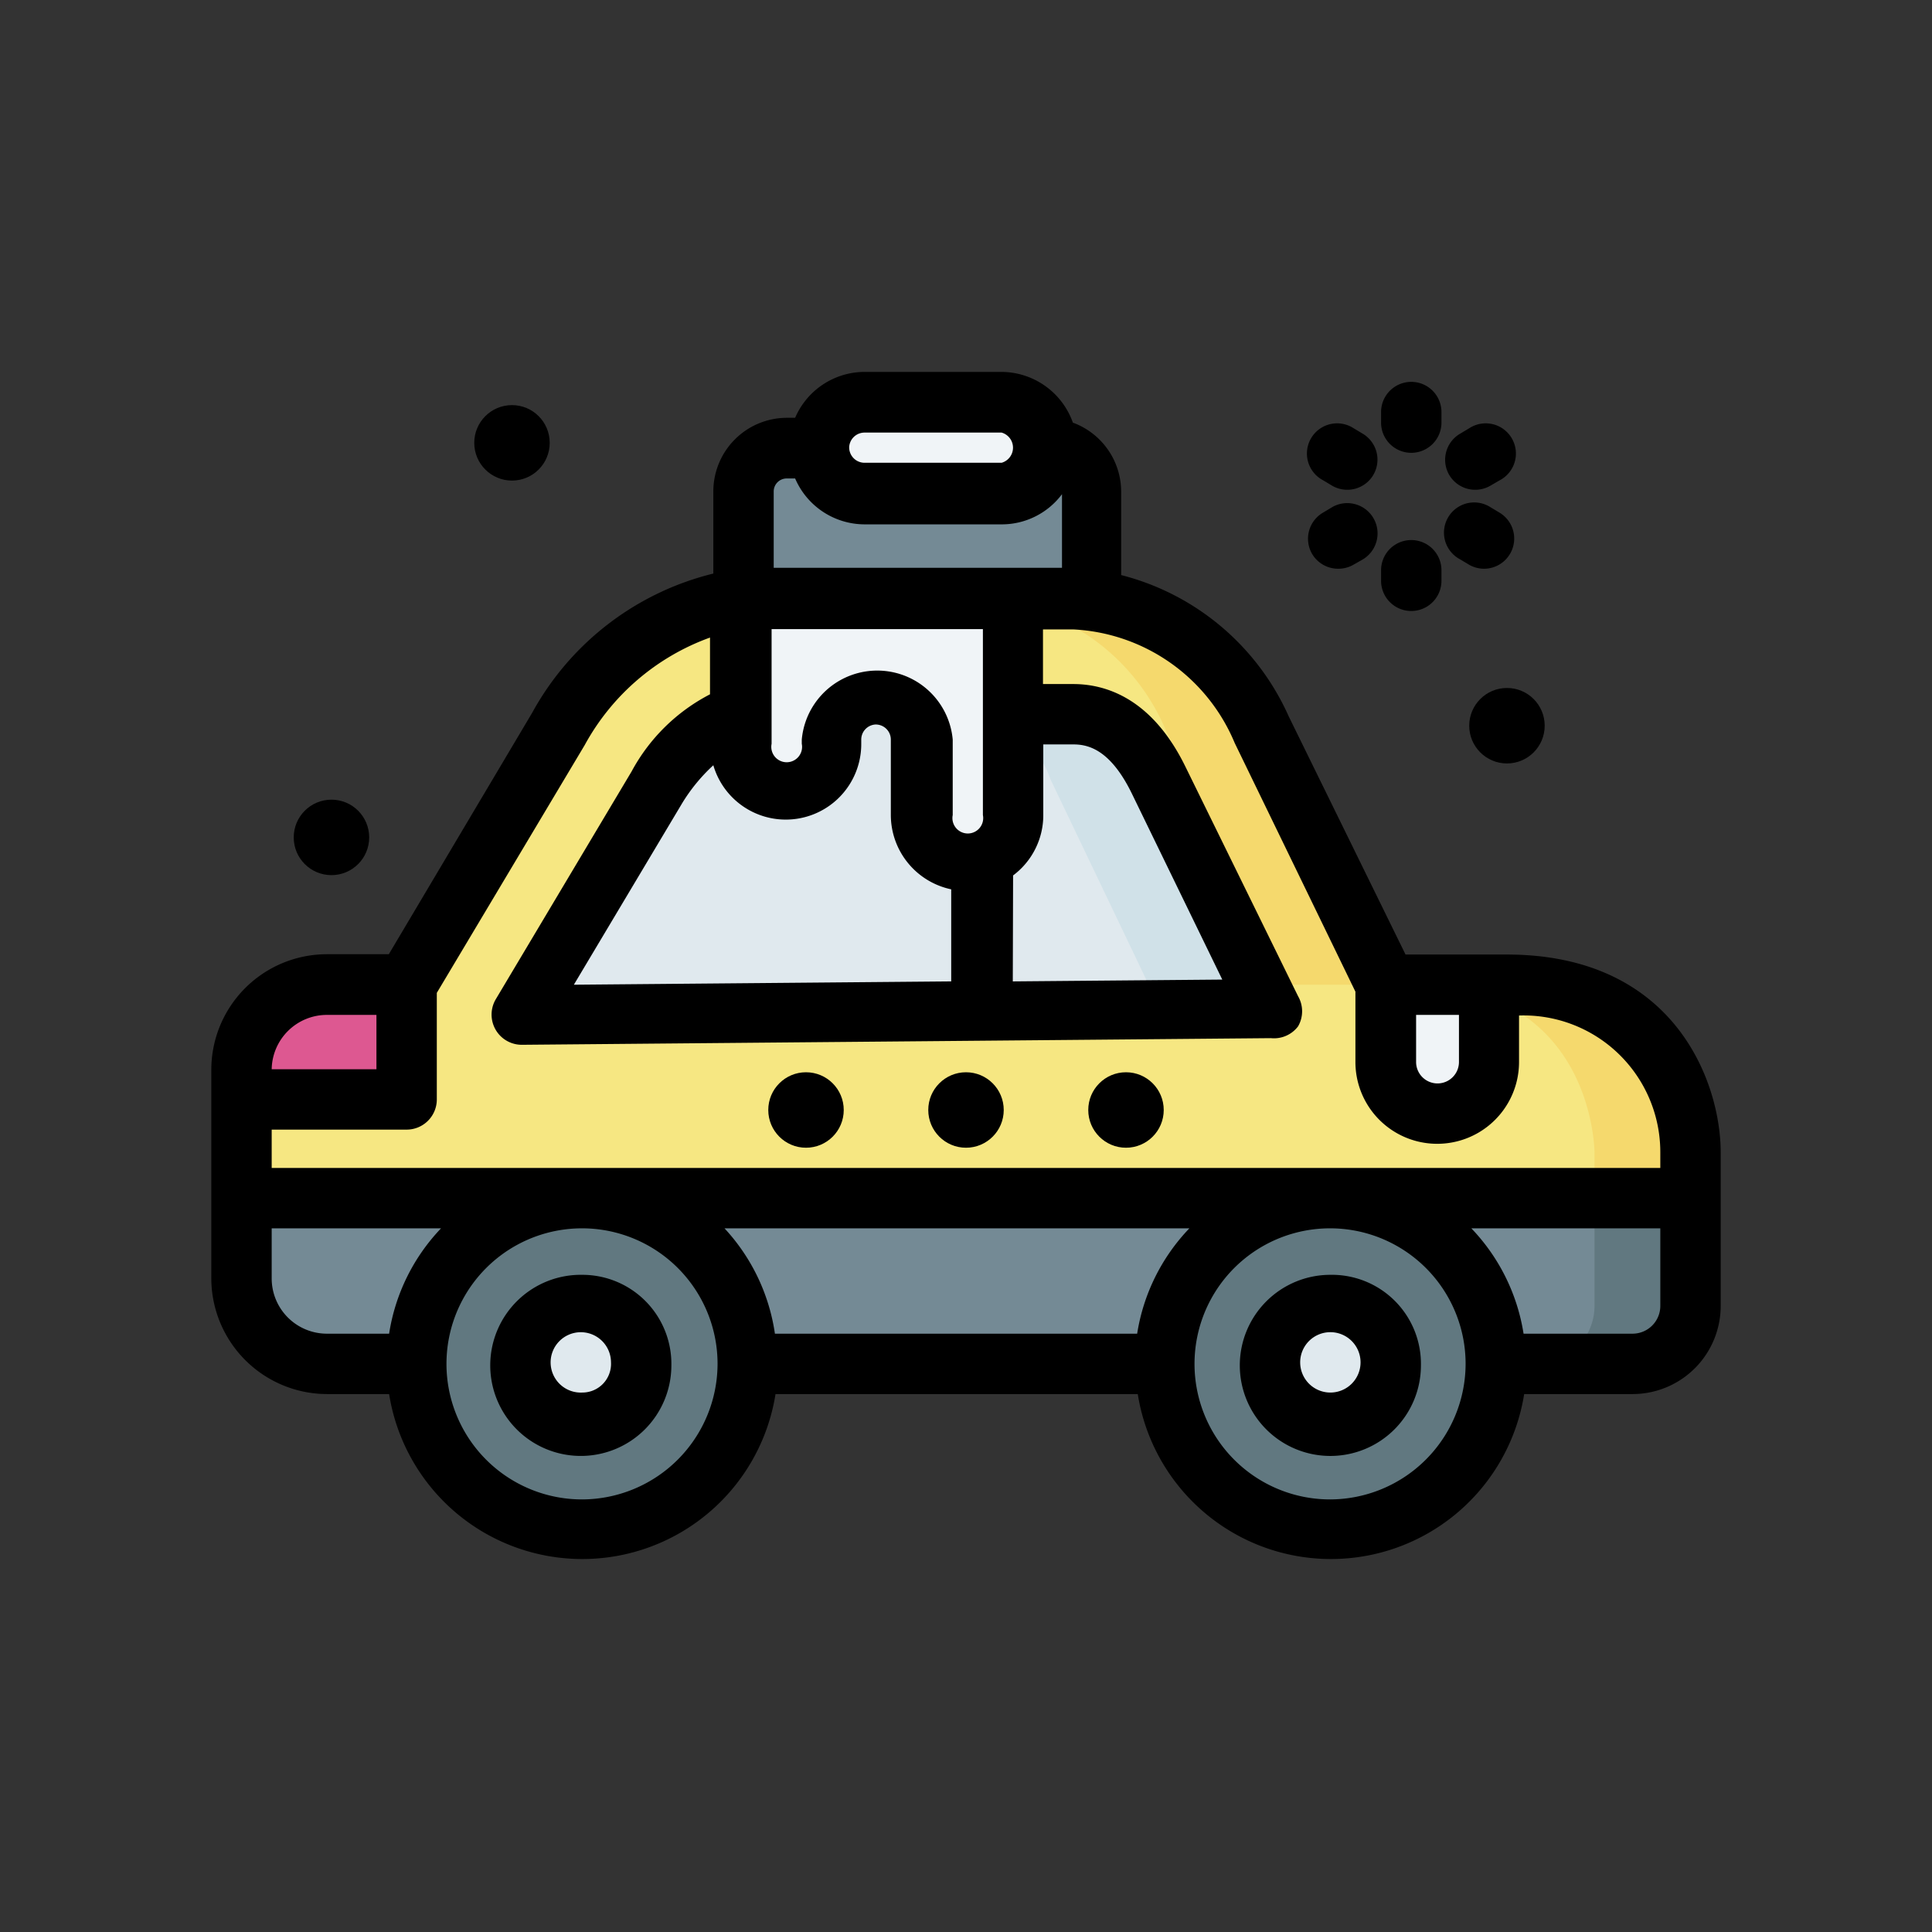 <?xml version="1.0" ?>
<!-- Uploaded to: SVG Repo, www.svgrepo.com, Generator: SVG Repo Mixer Tools -->
<svg width="800px" height="800px" viewBox="0 0 64 64" xmlns="http://www.w3.org/2000/svg">
<rect x="0" y="0" width="64" height="64" fill="#333333" stroke="none"/>
<defs>
<style>.cls-1{fill:#748a95;}.cls-2{fill:#f0f4f7;}.cls-3{fill:#f6e782;}.cls-4{fill:#e0e9ee;}.cls-5{fill:#d0e1e8;}.cls-6{fill:#dd5891;}.cls-7{fill:#617880;}.cls-8{fill:#f5d96d;}</style>
</defs>
<g id="Taxi">
<path class="cls-1" d="M24.63,19.88V16.29a1.43,1.43,0,0,1,1.44-1.44H34.7a1.43,1.43,0,0,1,1.44,1.44v3.59L30.8,22Z" id="path57404-4"/>
<path class="cls-2" d="M33.18,16.37a1.52,1.52,0,1,0,0-3H28.64a1.52,1.52,0,0,0,0,3Z" id="rect30373-7-5"/>
<path class="cls-1" d="M56,39.69,32.11,37,8,39.69v2.66a2.83,2.83,0,0,0,2.83,2.83H54.08A1.92,1.92,0,0,0,56,43.26Z" id="path53481-30"/>
<path class="cls-3" d="M45.94,32.62l-4.15-8.45a7.09,7.09,0,0,0-6.24-4.32H25.22c-2.89,0-5.23,1.83-6.71,4.32l-5,8.45L8,36.42v3.27H56V38.17a5.62,5.62,0,0,0-6.09-5.55h-.55l-1.71,1.61Z" id="path89747"/>
<path class="cls-4" d="M24.52,23.74a4.56,4.56,0,0,0-2.74,2.37l-4.49,7.53H42.1l-3.72-7.8c-.73-1.53-1.71-2.18-2.83-2.18h-2Z" id="path59218-3"/>
<path class="cls-5" d="M33.56,23.66l-1.28,0a3.27,3.27,0,0,1,2.52,2.16l3.73,7.8H42.1l-3.72-7.8c-.73-1.53-1.71-2.18-2.83-2.18Z" id="path104187"/>
<path class="cls-2" d="M24.52,19.89v4.76a1.51,1.51,0,1,0,3,0v-.14a1.51,1.51,0,0,1,3,0V27a1.51,1.51,0,1,0,3,0V19.85Z" id="rect57533-9"/>
<path class="cls-6" d="M8,36.42h5.47v-3.8H10.83A2.83,2.83,0,0,0,8,35.45Z" id="path89285"/>
<path class="cls-7" d="M24.77,45.18a5.49,5.49,0,1,1-5.48-5.49A5.48,5.48,0,0,1,24.77,45.18Z" id="path53485-4"/>
<path class="cls-7" d="M49.55,45.18a5.49,5.49,0,1,1-5.48-5.49A5.48,5.48,0,0,1,49.55,45.18Z" id="path53483-4"/>
<path class="cls-4" d="M46,45.18a2,2,0,1,1-2-2A1.95,1.95,0,0,1,46,45.18Z" id="path53475-6"/>
<path class="cls-4" d="M21.24,45.18a1.95,1.95,0,1,1-1.95-2A2,2,0,0,1,21.24,45.18Z" id="path53473-8"/>
<path class="cls-7" d="M52.82,39.69v3.57a1.92,1.92,0,0,1-1.92,1.92h3.18A1.92,1.92,0,0,0,56,43.26V39.69Z" id="path99153"/>
<path class="cls-8" d="M45.94,32.62l-4.15-8.45a7.09,7.09,0,0,0-6.24-4.32H32.37a7.09,7.09,0,0,1,6.24,4.32l4.14,8.45Zm3.42,0-.34.32c3.79,1.18,3.8,5.23,3.8,5.23v1.52H56V38.17a5.62,5.62,0,0,0-6.09-5.55Z" id="path99155"/>
<path class="cls-2" d="M49.36,32.62v2.56a1.71,1.71,0,0,1-3.42,0V32.62Z" id="rect59345-0"/>
<circle cx="10.98" cy="27.74" r="1.25"/>
<circle cx="16.96" cy="14.67" r="1.25"/>
<circle cx="49.92" cy="24.04" r="1.25"/>
<circle cx="32" cy="36.77" r="1.25"/>
<path d="M49.91,31.62H46.56l-3.87-7.89a8.33,8.33,0,0,0-5.55-4.68V16.29A2.44,2.44,0,0,0,35.54,14a2.52,2.52,0,0,0-2.36-1.68H28.64a2.51,2.51,0,0,0-2.3,1.52h-.27a2.44,2.44,0,0,0-2.44,2.44V19a9.39,9.39,0,0,0-6,4.61l-4.75,8H10.83A3.83,3.83,0,0,0,7,35.45v6.9a3.84,3.84,0,0,0,3.83,3.83h2.06a6.48,6.48,0,0,0,12.8,0h12a6.48,6.48,0,0,0,12.8,0h3.61A2.92,2.92,0,0,0,57,43.26V38.17C57,35.9,55.52,31.62,49.91,31.62Zm-3,2h1.42v1.56a.71.71,0,0,1-1.42,0ZM28.64,14.33h4.54a.52.52,0,0,1,0,1H28.64a.51.51,0,0,1-.51-.52h0A.51.51,0,0,1,28.64,14.33Zm-2.57,1.52h.27a2.51,2.51,0,0,0,2.3,1.52h4.54a2.49,2.49,0,0,0,2-1v2.44H25.63V16.29A.43.43,0,0,1,26.07,15.85Zm-2.44,9.5a2.5,2.5,0,0,0,4.9-.7v-.14A.5.5,0,0,1,29,24a.5.5,0,0,1,.51.5V27a2.52,2.52,0,0,0,2,2.46v3.05l-12.5.11,3.58-6A5.8,5.8,0,0,1,23.63,25.35ZM33.56,29a2.49,2.49,0,0,0,1-2V24.66h1c.49,0,1.22.17,1.93,1.62l3,6.17-6.94.06Zm-1-2a.51.51,0,1,1-1,0v-2.5a2.51,2.51,0,0,0-5,0v.14a.51.51,0,1,1-1,0v-3.8h7ZM19.37,24.68a7.71,7.71,0,0,1,4.15-3.56V23a6.17,6.17,0,0,0-2.6,2.56l-4.49,7.53a1,1,0,0,0,.86,1.52h0l24.81-.22A1,1,0,0,0,43,34a1,1,0,0,0,0-1L39.27,25.4c-1.11-2.27-2.64-2.74-3.72-2.74h-1V20.85h1a6.12,6.12,0,0,1,5.35,3.76l4,8.24v2.33a2.71,2.71,0,0,0,5.42,0V33.64A4.53,4.53,0,0,1,55,38.17v.52H9V37.42h4.47a1,1,0,0,0,1-1V32.89Zm18.3,19.5h-12A6.5,6.5,0,0,0,24,40.69H39.4A6.5,6.5,0,0,0,37.67,44.18ZM10.83,33.62h1.64v1.8H9A1.83,1.83,0,0,1,10.83,33.62ZM9,42.35V40.69h5.61a6.49,6.49,0,0,0-1.72,3.49H10.83A1.83,1.83,0,0,1,9,42.35Zm10.29,7.32a4.49,4.49,0,1,1,4.48-4.49A4.5,4.5,0,0,1,19.29,49.67Zm24.78,0a4.49,4.49,0,1,1,4.48-4.49A4.5,4.5,0,0,1,44.07,49.67Zm10-5.49H50.47a6.5,6.5,0,0,0-1.73-3.49H55v2.57A.92.92,0,0,1,54.08,44.18Z"/>
<path d="M44.07,42.23a3,3,0,1,0,3,3A2.95,2.95,0,0,0,44.07,42.23Zm0,3.9a1,1,0,1,1,1-1A1,1,0,0,1,44.07,46.13Z"/>
<path d="M19.29,42.23a3,3,0,1,0,2.95,3A2.95,2.95,0,0,0,19.29,42.23Zm0,3.9a1,1,0,1,1,.95-1A.95.95,0,0,1,19.29,46.13Z"/>
<circle cx="37.3" cy="36.77" r="1.25"/>
<circle cx="26.7" cy="36.77" r="1.25"/>
<path d="M48.37,18.53l.3.18a1,1,0,0,0,.5.13,1,1,0,0,0,.5-1.86l-.3-.18a1,1,0,1,0-1,1.73Z"/>
<path d="M44.13,16.09a1,1,0,0,0,1.37-.37,1,1,0,0,0-.37-1.36l-.3-.18a1,1,0,1,0-1,1.73Z"/>
<path d="M43.46,18.34a1,1,0,0,0,.87.5,1,1,0,0,0,.5-.13l.3-.17a1,1,0,1,0-1-1.74l-.3.18A1,1,0,0,0,43.46,18.34Z"/>
<path d="M48,15.72a1,1,0,0,0,1.37.37l.31-.18a1,1,0,1,0-1-1.73l-.3.18A1,1,0,0,0,48,15.72Z"/>
<path d="M46.75,17.89a1,1,0,0,0-1,1v.35a1,1,0,0,0,2,0v-.35A1,1,0,0,0,46.75,17.89Z"/>
<path d="M45.75,14a1,1,0,0,0,2,0v-.35a1,1,0,1,0-2,0Z"/>
</g>
</svg>